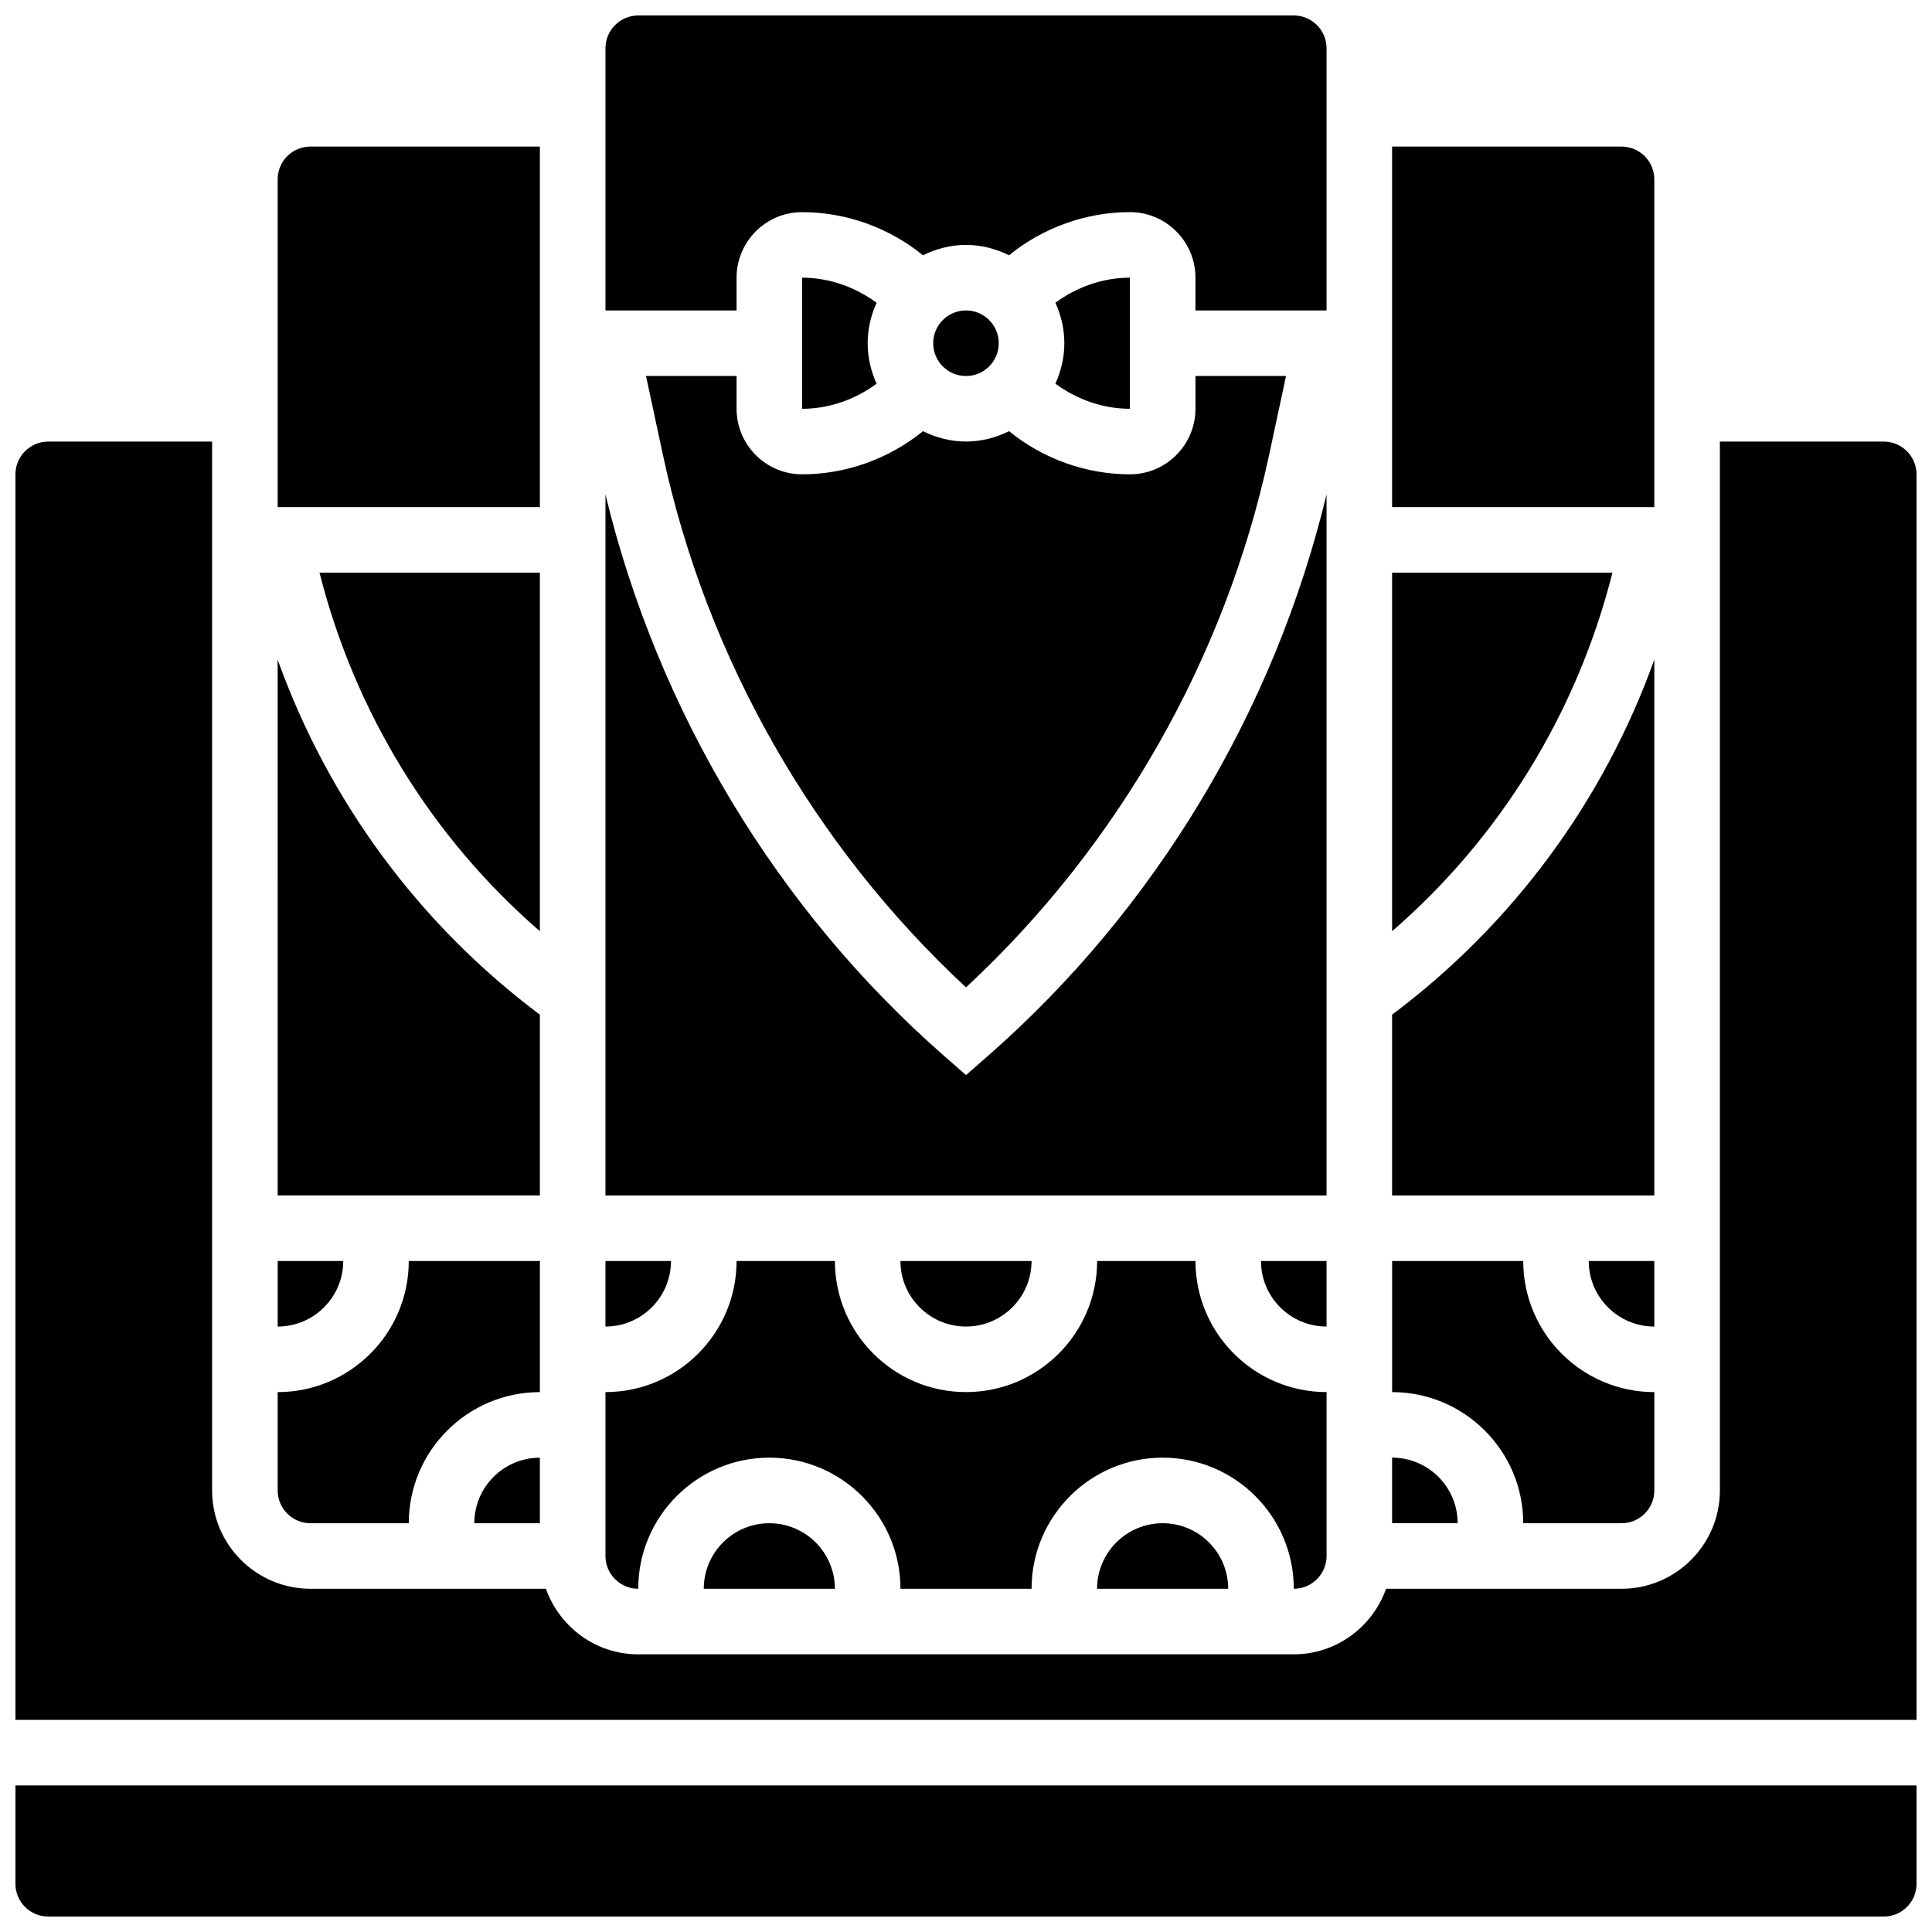 <?xml version="1.0" encoding="UTF-8"?>
<!-- Uploaded to: ICON Repo, www.svgrepo.com, Generator: ICON Repo Mixer Tools -->
<svg width="800px" height="800px" version="1.1" viewBox="144 144 512 512" xmlns="http://www.w3.org/2000/svg">
 <defs>
  <clipPath id="c">
   <path d="m304 148.09h192v78.906h-192z"/>
  </clipPath>
  <clipPath id="b">
   <path d="m148.09 261h503.81v339h-503.81z"/>
  </clipPath>
  <clipPath id="a">
   <path d="m148.09 617h503.81v34.902h-503.81z"/>
  </clipPath>
 </defs>
 <path d="m495.55 495.55v-17.371h-17.371c0 9.582 7.793 17.371 17.371 17.371z"/>
 <path d="m315.2 243.64 4.457 20.812c11.555 53.898 39.977 103.75 80.348 141.21 40.375-37.465 68.797-87.324 80.348-141.21l4.457-20.812h-24v8.688c0 9.582-7.793 17.371-17.371 17.371-11.633 0-23.047-4.117-32.027-11.43-3.461 1.699-7.301 2.742-11.406 2.742-4.109 0-7.949-1.043-11.406-2.746-8.98 7.316-20.395 11.434-32.027 11.434-9.582 0-17.371-7.793-17.371-17.371v-8.688z"/>
 <path d="m443.43 252.33v-34.746c-7.121 0-14.047 2.449-19.742 6.652 1.492 3.273 2.371 6.887 2.371 10.719s-0.879 7.445-2.371 10.719c5.695 4.203 12.621 6.656 19.742 6.656z"/>
 <path d="m408.68 234.96c0 4.797-3.887 8.688-8.684 8.688-4.801 0-8.688-3.891-8.688-8.688s3.887-8.688 8.688-8.688c4.797 0 8.684 3.891 8.684 8.688"/>
 <path d="m495.55 275.02c-13.828 57.348-45.414 110.03-89.836 148.89l-5.711 5-5.715-5.004c-44.426-38.871-76.008-91.543-89.836-148.89v185.79h191.1z"/>
 <g clip-path="url(#c)">
  <path d="m339.2 217.59c0-9.582 7.793-17.371 17.371-17.371 11.633 0 23.047 4.117 32.027 11.43 3.457-1.703 7.297-2.746 11.406-2.746s7.949 1.043 11.406 2.746c8.98-7.316 20.395-11.434 32.023-11.434 9.582 0 17.371 7.793 17.371 17.371v8.688h34.746v-69.488c0-4.785-3.891-8.688-8.688-8.688h-173.72c-4.793 0-8.688 3.898-8.688 8.688v69.492h34.746z"/>
 </g>
 <path d="m356.57 217.59v34.746c7.121 0 14.047-2.449 19.742-6.652-1.492-3.277-2.371-6.891-2.371-10.723s0.879-7.445 2.371-10.719c-5.695-4.203-12.617-6.652-19.742-6.652z"/>
 <path d="m512.92 530.29v17.371h17.371c0-9.578-7.789-17.371-17.371-17.371z"/>
 <path d="m571.32 295.76h-58.398v95.02c28.727-24.875 49.016-57.98 58.398-95.02z"/>
 <path d="m582.41 191.53c0-4.785-3.891-8.688-8.688-8.688h-60.805v95.551h69.492z"/>
 <path d="m582.41 318.8c-13.41 37.387-37.422 70.074-69.492 94.098v47.91h69.492z"/>
 <path d="m547.67 547.67h26.059c4.793 0 8.688-3.898 8.688-8.688v-26.059c-19.164 0-34.746-15.582-34.746-34.746h-34.746v34.746c19.16 0 34.746 15.582 34.746 34.746z"/>
 <path d="m582.41 495.55v-17.371h-17.371c-0.004 9.582 7.789 17.371 17.371 17.371z"/>
 <path d="m287.07 182.84h-60.805c-4.793 0-8.684 3.898-8.684 8.688v86.863h69.492z"/>
 <path d="m226.27 547.67h26.059c0-19.164 15.582-34.746 34.746-34.746v-34.746h-34.746c0 19.164-15.582 34.746-34.746 34.746v26.059c0.004 4.785 3.894 8.688 8.688 8.688z"/>
 <path d="m234.96 478.18h-17.371v17.371c9.578 0 17.371-7.789 17.371-17.371z"/>
 <path d="m287.07 547.67v-17.371c-9.582 0-17.371 7.793-17.371 17.371z"/>
 <g clip-path="url(#b)">
  <path d="m643.22 261.02h-43.434v277.96c0 14.367-11.691 26.059-26.059 26.059h-62.402c-3.598 10.086-13.152 17.371-24.461 17.371l-173.73 0.004c-11.309 0-20.863-7.289-24.461-17.371l-62.406-0.004c-14.367 0-26.059-11.691-26.059-26.059v-277.96h-43.43c-4.793 0-8.688 3.898-8.688 8.688v330.08h503.81v-330.08c0-4.785-3.891-8.688-8.684-8.688z"/>
 </g>
 <g clip-path="url(#a)">
  <path d="m148.09 643.22c0 4.785 3.891 8.688 8.688 8.688h486.44c4.793 0 8.688-3.898 8.688-8.688v-26.059l-503.81-0.004z"/>
 </g>
 <path d="m287.07 412.9c-32.07-24.027-56.078-56.715-69.492-94.098l0.004 142h69.492z"/>
 <path d="m287.07 390.78v-95.02h-58.398c9.383 37.039 29.676 70.145 58.398 95.02z"/>
 <path d="m313.14 565.04c0-19.164 15.582-34.746 34.746-34.746 19.164 0 34.746 15.582 34.746 34.746h34.746c0-19.164 15.582-34.746 34.746-34.746 19.164 0 34.746 15.582 34.746 34.746 4.793 0 8.688-3.898 8.688-8.688v-43.434c-19.164 0-34.746-15.582-34.746-34.746h-26.059c0 19.164-15.582 34.746-34.746 34.746-19.164 0-34.746-15.582-34.746-34.746h-26.059c0 19.164-15.582 34.746-34.746 34.746v43.434c-0.004 4.789 3.887 8.688 8.684 8.688z"/>
 <path d="m321.82 478.18h-17.371v17.371c9.582 0 17.371-7.789 17.371-17.371z"/>
 <path d="m330.51 565.04h34.746c0-9.582-7.793-17.371-17.371-17.371-9.582 0-17.375 7.789-17.375 17.371z"/>
 <path d="m400 495.55c9.582 0 17.371-7.793 17.371-17.371h-34.746c0 9.582 7.793 17.371 17.375 17.371z"/>
 <path d="m434.74 565.04h34.746c0-9.582-7.793-17.371-17.371-17.371-9.582 0-17.375 7.789-17.375 17.371z"/>
</svg>